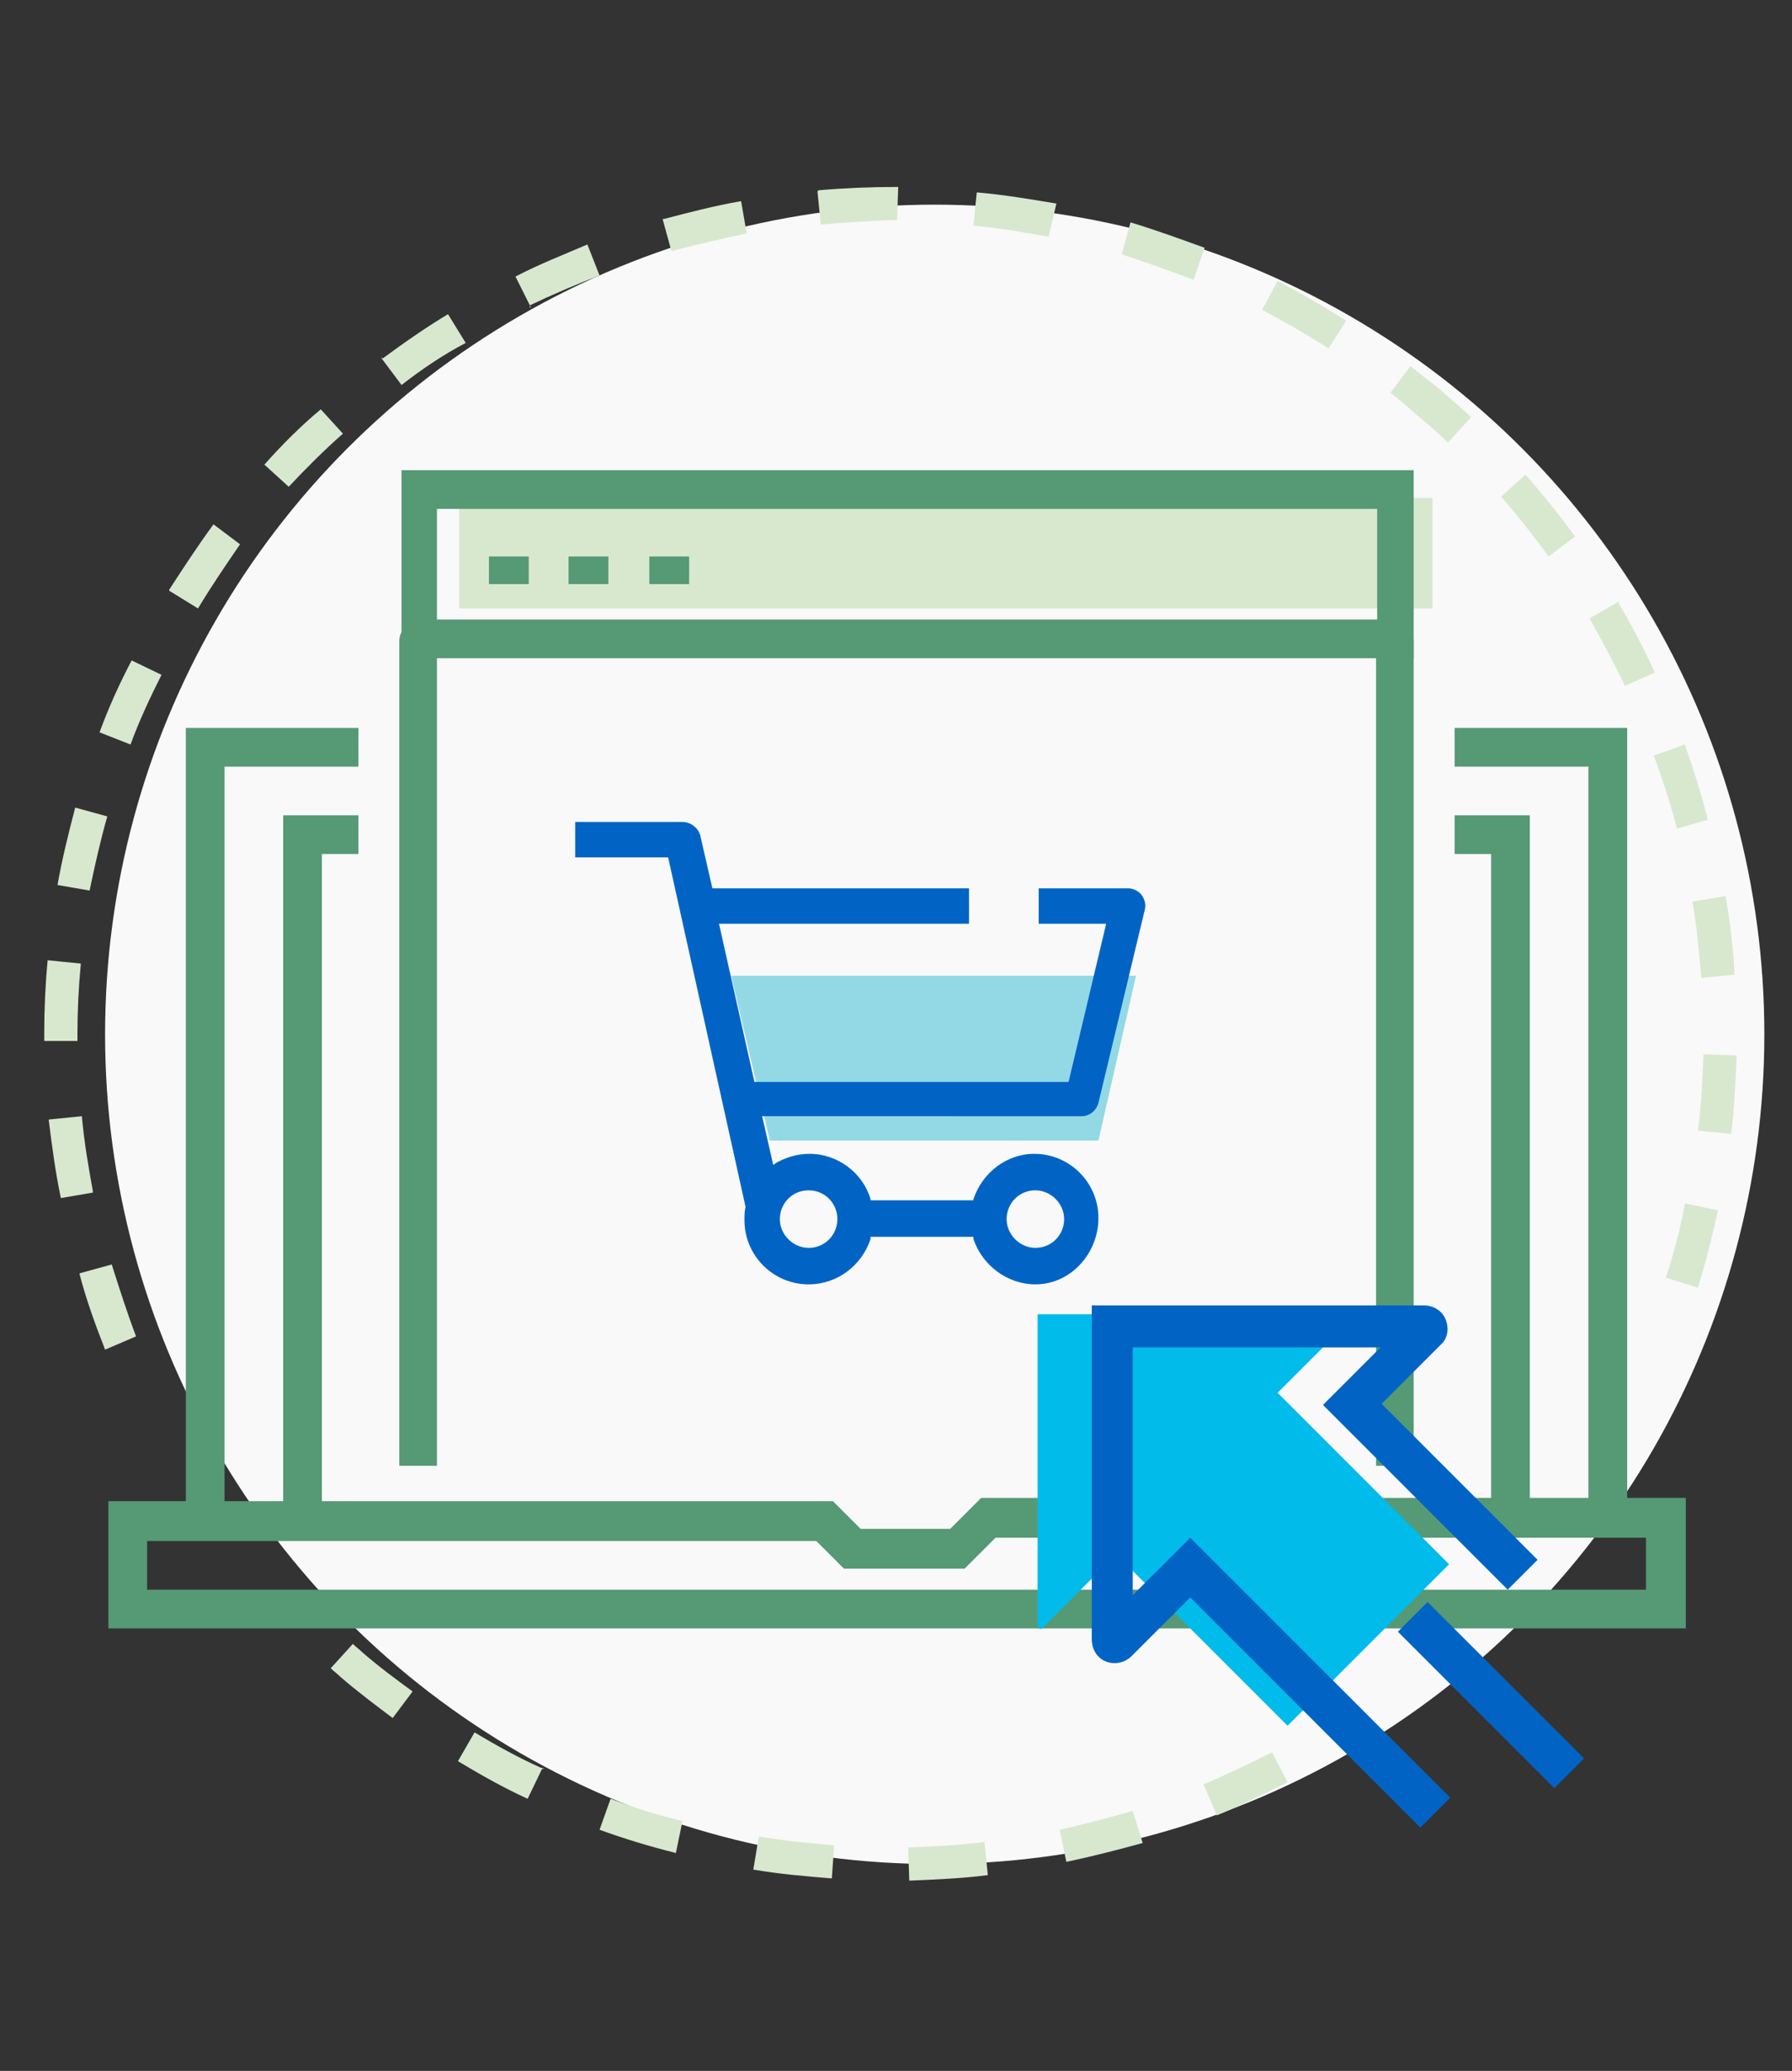 <svg version="1.1" id="Layer_1" xmlns="http://www.w3.org/2000/svg" x="0" y="0" viewBox="0 0 162 187.2" xml:space="preserve"><rect x="0" y="0" width="162" height="187.2" fill="#333333" stroke="none"/><style>.st0{display:none}.st3{fill:#e9eaeb}.st5,.st6{fill:none;stroke:#2a5082;stroke-width:5.05;stroke-miterlimit:10}.st6{fill:#fff}.st9{fill:#d8e8cf}.st10{fill:#559975}.st13{fill:#0164c5}</style><g class="st0"><circle id="Ellipse_15" cx="81" cy="81" r="81" display="inline" fill="#e9e9ea"/></g><g class="st0"><circle class="st3" cx="81.2" cy="85.6" r="68.2"/><path class="st3" d="M81.2 61.5L32 90.5l49.2 28.9 49.2-28.9z"/><path fill="#a3d4ff" d="M33.3 123.5v17l47.9 28.9 48-28.9v-17z"/><path class="st5" d="M129.2 123.5v17l-48 28.9-47.9-28.9v-17"/><path class="st6" d="M156.5 107.8l-49.2 29-26.1-17.4 49.2-28.9z"/><path class="st6" d="M6 107.8l49.2 29 26-17.4L32 90.5zM156.5 73.1l-49.2-29-26.1 17.4 49.2 29z"/><path class="st6" d="M6 73.1l49.2-29 26 17.4-49.2 29z"/><path class="st5" d="M81.2 128.5v40.4"/><path fill="#a3d4ff" stroke="#2a5082" stroke-width="5.05" stroke-miterlimit="10" d="M93.9 70.4V32.6H68.6v37.8H55.2l26 29 26.1-29z"/></g><circle cx="84.5" cy="93.5" r="75" fill="#f9f9f9"/><path class="st9" d="M82.2 170l-.1-3h.1c2.3-.1 4.6-.2 6.8-.5l.3 3c-2.3.3-4.7.4-7.1.5zm-7-.2c-2.4-.2-4.8-.4-7.1-.8l.5-3c2.2.4 4.5.6 6.8.8v.1l-.2 2.9zm21.2-1.5l-.6-2.9c2.2-.5 4.5-1.1 6.6-1.7l.9 2.9c-2.2.6-4.5 1.2-6.9 1.7zm-35.3-.8c-2.4-.6-4.7-1.3-6.9-2.1l1-2.8c2.1.8 4.3 1.5 6.5 2l-.6 2.9zm48.9-3.4l-1.2-2.8c2.1-.9 4.2-1.9 6.2-2.9l1.4 2.7c-2 1-4.2 2.1-6.4 3zm-62.3-1.5c-2.2-1-4.3-2.2-6.3-3.4l1.5-2.6c2 1.2 4 2.3 6 3.2h.1l.2.1H49l-1.3 2.7zm-12.2-7.3c-1.6-1.2-3.2-2.4-4.7-3.7-.3-.3-.6-.5-.9-.8l2-2.2c.3.3.6.5.9.8 1.5 1.3 3 2.4 4.5 3.5l-1.8 2.4zM9.5 122c-.9-2.3-1.7-4.5-2.3-6.8v-.1l2.9-.8c.7 2.2 1.4 4.4 2.2 6.5L9.5 122zm144-5.6l-2.9-.9c.7-2.2 1.3-4.4 1.7-6.6v-.1h.1l2.9.6c-.5 2.4-1.1 4.7-1.8 7zm-148-8.1c-.5-2.4-.8-4.7-1.1-7.1l3-.3c.2 2.3.6 4.6 1 6.8v.1l-2.9.5zm151-5.8l-3-.3c.3-2.3.4-4.6.5-6.8v-.1l3 .1c-.1 2.3-.2 4.7-.5 7.1zM4 94.1v-.7c0-2.2.1-4.4.3-6.5v-.1l3 .3v.1c-.2 2.1-.3 4.2-.3 6.3v.6H4zm149.8-5.7c-.2-2.3-.4-4.6-.8-6.9l3-.5c.4 2.3.7 4.7.8 7.1l-3 .3zM8.1 80.5L5.2 80c.4-2.3 1-4.7 1.6-7l2.9.8c-.6 2.1-1.1 4.3-1.6 6.7h.2-.2zm143.5-5.6c-.6-2.3-1.3-4.5-2.1-6.6l2.8-1c.8 2.2 1.5 4.5 2.1 6.8l-2.8.8zM11.8 67.3L9 66.2c.8-2.2 1.8-4.4 2.9-6.5l2.7 1.3c-1 2-2 4.1-2.8 6.3zM146.9 62c-1-2.1-2.1-4.1-3.2-6.1l2.6-1.5h.2l-.2.1c1.2 2 2.3 4.1 3.3 6.3l-2.7 1.2zm-129-7l-2.6-1.6v-.1c1.3-2 2.6-4 4-5.9l2.4 1.8c-1.3 1.9-2.6 3.8-3.8 5.8zM140 50.3c-1.4-1.9-2.8-3.7-4.3-5.4l2.2-2c1.6 1.8 3.1 3.7 4.5 5.6l-2.4 1.8zM26.1 44l-2.2-2c1.6-1.8 3.3-3.5 5.1-5l2 2.2c-1.7 1.5-3.3 3.1-4.9 4.8zm104.8-4c-.9-.8-1.7-1.6-2.6-2.3-.8-.7-1.7-1.5-2.6-2.2l1.8-2.4c.9.7 1.9 1.5 2.8 2.2l2.7 2.4-2.1 2.3zm-94.6-5.2l-1.8-2.4v-.1l.1.1c1.9-1.4 3.9-2.8 5.9-4l1.6 2.6c-2.1 1.1-4 2.4-5.8 3.8zm83.8-3.3c-2-1.3-4-2.4-6-3.5l1.4-2.6c2.1 1.1 4.2 2.3 6.2 3.6l-1.6 2.5zM48 27.8L46.6 25c2.1-1.1 4.4-2 6.5-2.9l1.1 2.8c-2.1.8-4.2 1.7-6.3 2.7v.2zm59.9-2.5c-2.1-.8-4.3-1.6-6.5-2.3l.8-2.9c2.3.7 4.5 1.5 6.7 2.3l-1 2.9zm-47.2-2.6l-.8-2.9h.1c2.3-.6 4.6-1.2 6.9-1.6h.1l.5 2.9c-2.3.5-4.5 1-6.8 1.6zm34.1-1.3c-2.3-.4-4.5-.8-6.8-1l.3-3h.1c2.3.2 4.7.6 7.1 1l-.7 3zm-20.6-1.1l-.3-3 .1-.1c2.3-.2 4.7-.3 7.1-.3h.1l-.1 3h-.6c-2.1.1-4.2.2-6.3.4zM41.5 45h88v10h-88z"/><path class="st10" d="M127.8 57.9c0-2.3-3.4-2.3-3.4 0v74.6h3.4V57.9zM39.5 132.5V57.9c0-.9-.8-1.7-1.7-1.7-.9 0-1.7.8-1.7 1.7v74.6h3.4z"/><path class="st10" d="M36.3 42.5v17h91.5v-17H36.3zM124.5 56h-85V46h85v10zM152.3 147.2H9.8v-11.5h65.5l2.5 2.5h8.1l2.8-2.8h63.7v11.8zm-139-3.5h135.5V139H90l-2.8 2.8H76.3l-2.5-2.5H13.3v4.4z"/><path class="st10" d="M58.7 50.3h3.6v2.5h-3.6zM51.4 50.3H55v2.5h-3.6zM44.2 50.3h3.6v2.5h-3.6zM147.1 136h-3.5V69.3h-12.1v-3.5h15.6z"/><g><path class="st10" d="M138.3 136h-3.5V77.2h-3.3v-3.5h6.8z"/></g><g><path class="st10" d="M20.3 136h-3.5V65.8h15.6v3.5H20.3z"/></g><g><path class="st10" d="M29.1 136h-3.5V73.7h6.8v3.5h-3.3z"/></g><path d="M46.3 115.5c-.7.5-1.1 1.4-1.1 2.2 0 1.6 1.3 2.9 2.9 2.9 1 0 2-.4 2.9-1l1.2-.9-1.5-6.6-4.4 3.4z" fill="none"/><path fill="#93d9e5" d="M66.1 88.2h36.6l-3.4 14.9H69.6z"/><path class="st13" d="M93.6 116.1c-2.5 0-4.8-1.7-5.6-4.1v-.2h-9.3v.2c-.8 2.4-3 4.1-5.6 4.1-3.2 0-5.8-2.6-5.8-5.8 0-.4 0-.8.1-1.2l-7-31.6H52v-3.2h9.7c.7 0 1.4.5 1.6 1.2l1.1 4.8h23.2v3.2H65l3.2 14.3h28.4l3.4-14.3h-6.1v-3.2h8.1c.4 0 .9.2 1.2.6.3.4.4.9.3 1.3l-4.2 17.5c-.2.7-.8 1.2-1.5 1.2H68.9l1 4.4.3-.2c.9-.5 1.9-.8 3-.8 2.5 0 4.8 1.7 5.5 4.1v.1H88v-.1c.8-2.4 3-4.1 5.5-4.1 3.2 0 5.8 2.6 5.8 5.8s-2.5 6-5.7 6zm0-8.5c-1.5 0-2.6 1.2-2.6 2.6s1.2 2.6 2.6 2.6c1.5 0 2.6-1.2 2.6-2.6s-1.2-2.6-2.6-2.6zm-20.5 0c-1.5 0-2.6 1.2-2.6 2.6s1.2 2.6 2.6 2.6c1.5 0 2.6-1.2 2.6-2.6s-1.1-2.6-2.6-2.6z"/><g><path d="M131 141.4l-15.5-15.5 6.7-6.7c.2-.2 0-.4-.2-.4H93.8V147c0 .2.3.3.4.2l6.7-6.7 15.5 15.5 14.6-14.6z" fill="#01bbea"/><path class="st13" d="M98.6 118h30.1c.9 0 1.7.5 2 1.3.3.8.2 1.7-.5 2.3l-5.3 5.3L139 141l-2.7 2.7-16.7-16.7 5.2-5.2h-22.4v22.4l5.2-5.2 23.5 23.5-2.7 2.7-20.8-20.8-5.3 5.3c-.6.6-1.5.8-2.3.5-.8-.3-1.3-1.1-1.3-2V118z"/><path transform="rotate(-45.001 134.822 153.23)" class="st13" d="M132.9 143.2h3.8v20h-3.8z"/></g></svg>